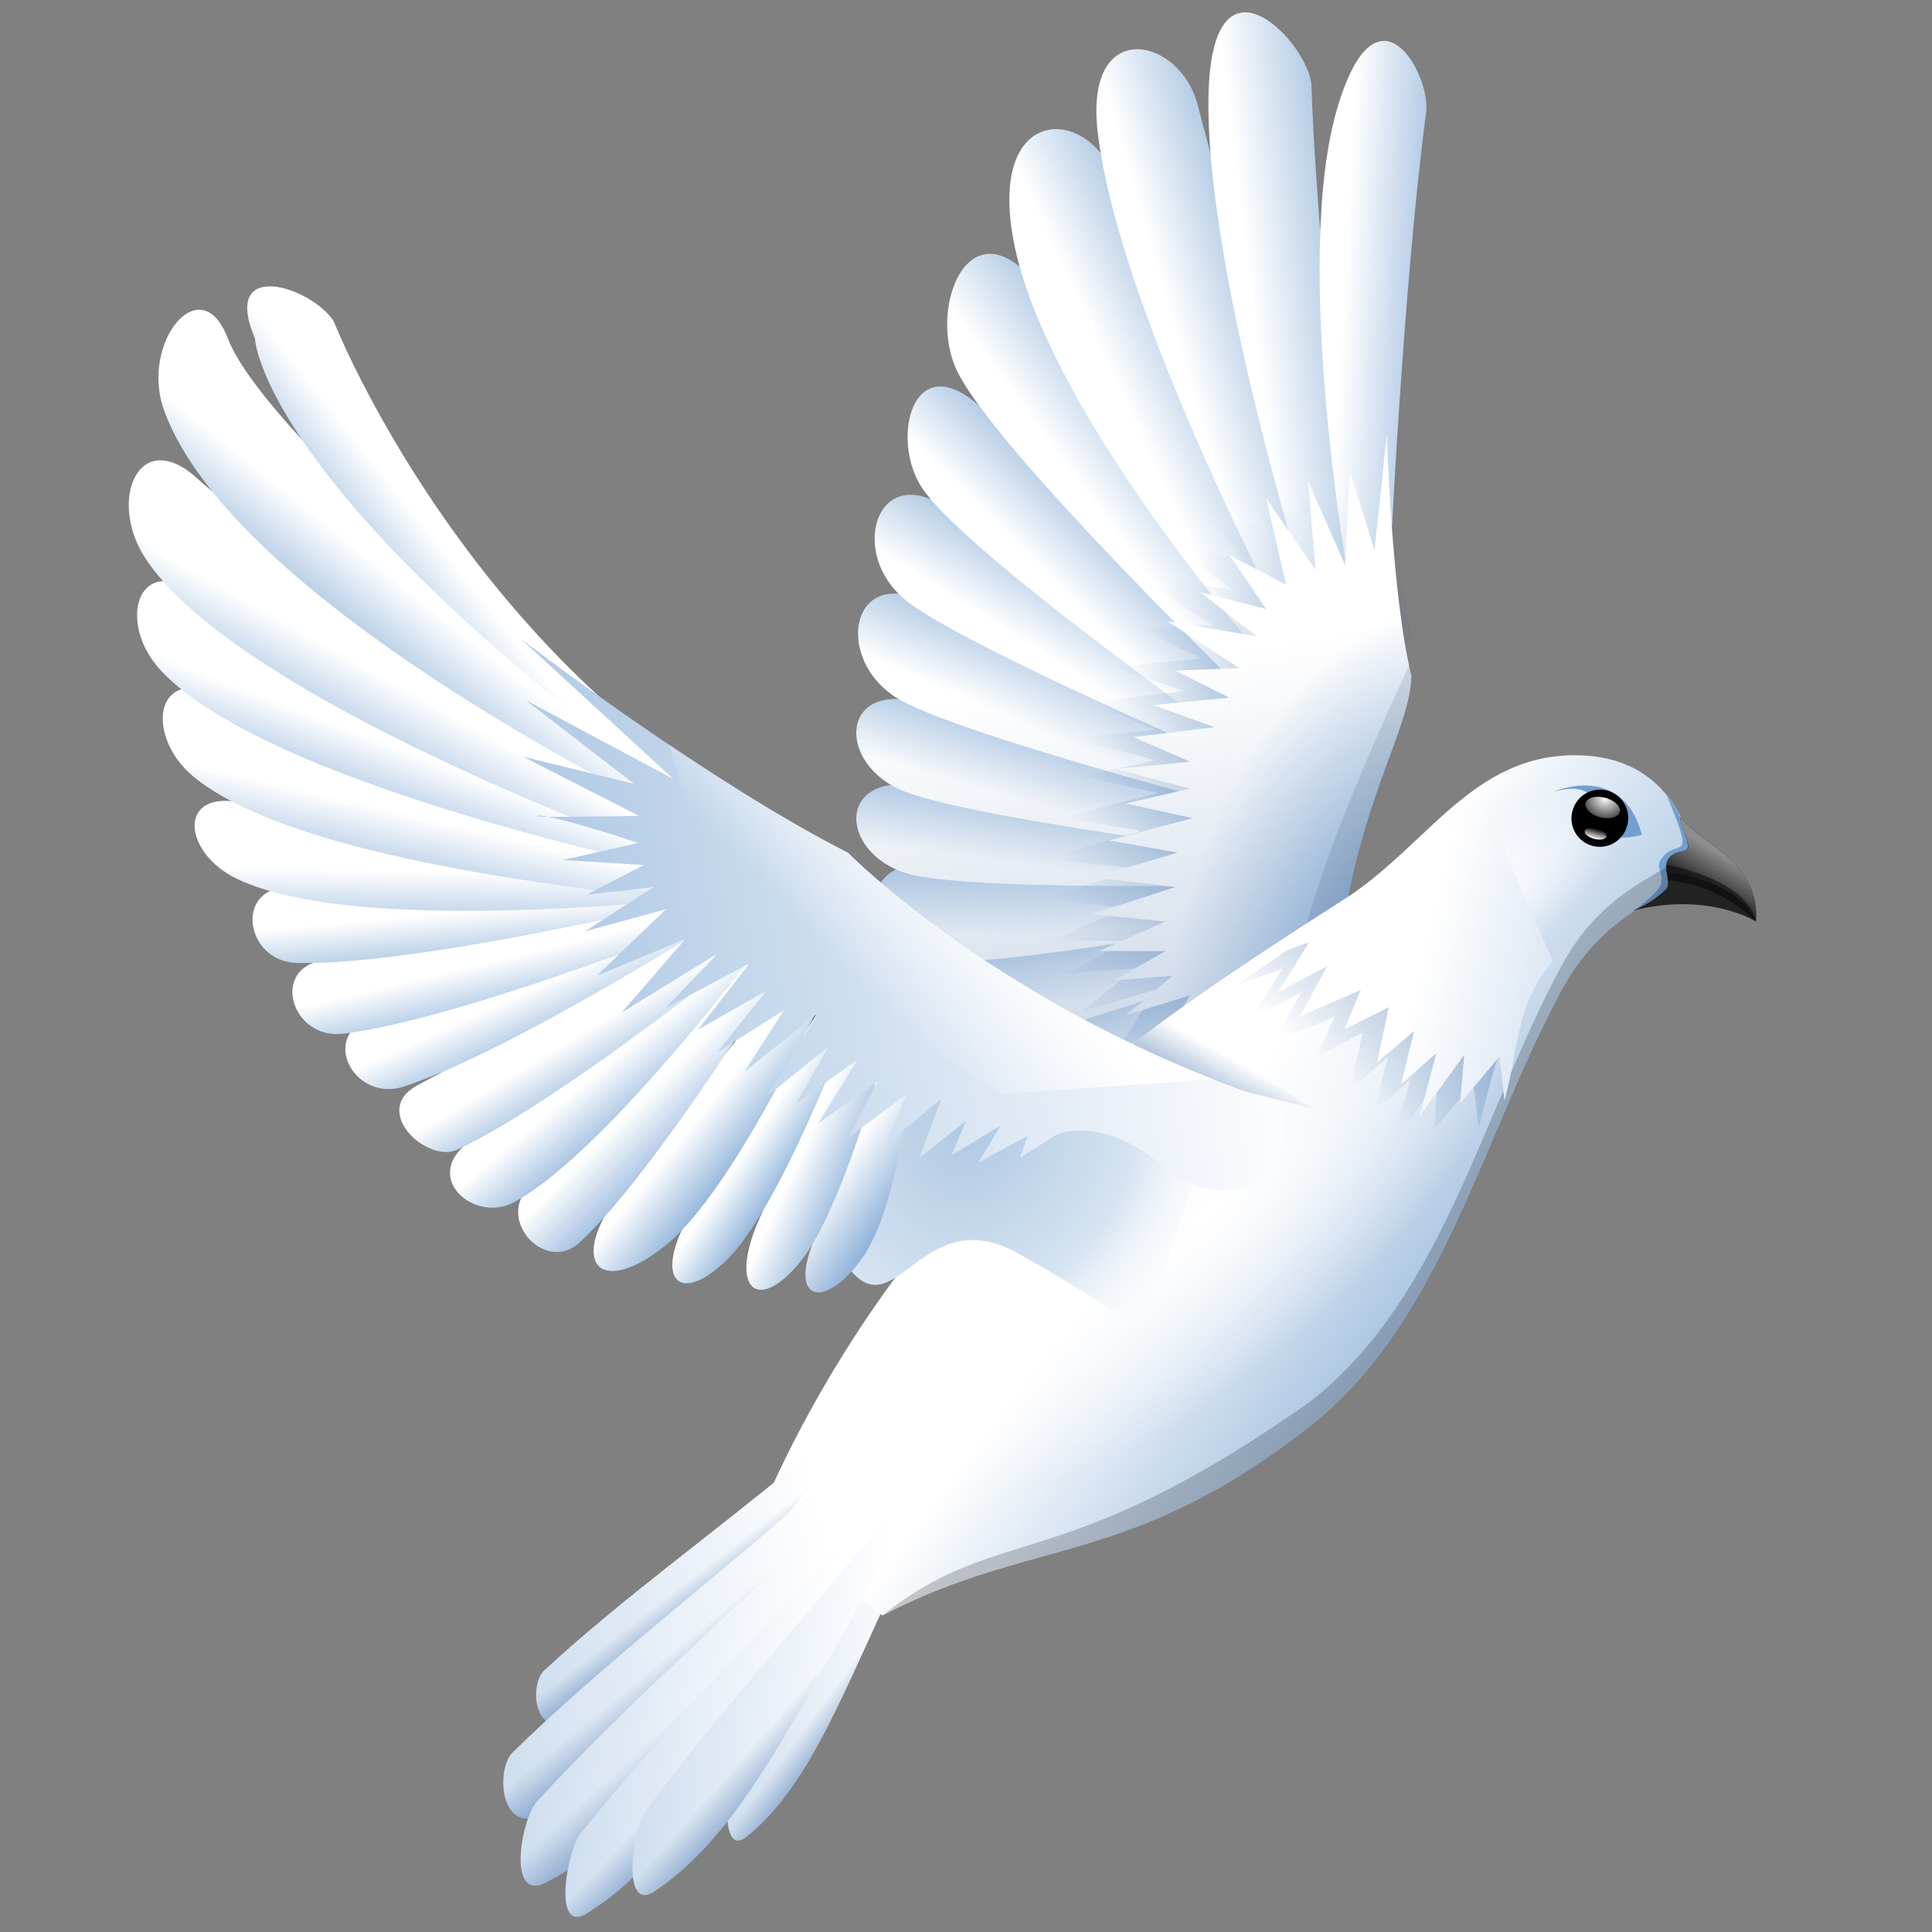 <?xml version="1.0" encoding="UTF-8" standalone="no"?>
<!-- Created with Inkscape (http://www.inkscape.org/) -->

<svg
   xmlns:dc="http://purl.org/dc/elements/1.1/"
   xmlns:cc="http://creativecommons.org/ns#"
   xmlns:rdf="http://www.w3.org/1999/02/22-rdf-syntax-ns#"
   xmlns:svg="http://www.w3.org/2000/svg"
   xmlns="http://www.w3.org/2000/svg"
   xmlns:xlink="http://www.w3.org/1999/xlink"
   xmlns:sodipodi="http://sodipodi.sourceforge.net/DTD/sodipodi-0.dtd"
   xmlns:inkscape="http://www.inkscape.org/namespaces/inkscape"
   version="1.0"
   width="512"
   height="512"
   id="svg3314"
   inkscape:version="0.48.3.1 r9886"
   sodipodi:docname="colomba.svg">
  <rect width="100%" height="100%" fill="#808080" stroke="none"/>
  <sodipodi:namedview
     pagecolor="#ffffff"
     bordercolor="#666666"
     borderopacity="1"
     objecttolerance="10"
     gridtolerance="10"
     guidetolerance="10"
     inkscape:pageopacity="0"
     inkscape:pageshadow="2"
     inkscape:window-width="1280"
     inkscape:window-height="973"
     id="namedview78"
     showgrid="false"
     inkscape:zoom="1.4882812"
     inkscape:cx="140.89263"
     inkscape:cy="229.87417"
     inkscape:window-x="-4"
     inkscape:window-y="-4"
     inkscape:window-maximized="1"
     inkscape:current-layer="svg3314" />
  <defs
     id="defs3316">
    <linearGradient
       id="linearGradient9111">
      <stop
         offset="0"
         style="stop-color:#ffffff;stop-opacity:1"
         id="stop9113" />
      <stop
         offset="1"
         style="stop-color:#ffffff;stop-opacity:0"
         id="stop9115" />
    </linearGradient>
    <linearGradient
       id="linearGradient10381">
      <stop
         offset="0"
         style="stop-color:#3465a4;stop-opacity:1"
         id="stop10383" />
      <stop
         offset="1"
         style="stop-color:#3465a4;stop-opacity:0"
         id="stop10385" />
    </linearGradient>
    <linearGradient
       id="linearGradient5537">
      <stop
         offset="0"
         style="stop-color:#73a0d0;stop-opacity:1"
         id="stop5539" />
      <stop
         offset="1"
         style="stop-color:#ffffff;stop-opacity:1"
         id="stop5541" />
    </linearGradient>
    <clipPath
       id="clipPath3613">
      <rect
         style="fill:#ffffff;fill-opacity:1;fill-rule:nonzero;stroke:none"
         id="rect3615"
         y="6"
         x="6"
         ry="6"
         rx="6"
         height="84"
         width="84" />
    </clipPath>
    <linearGradient
       gradientUnits="userSpaceOnUse"
       xlink:href="#linearGradient3737"
       id="linearGradient3613"
       y2="138.661"
       x2="48"
       y1="20.221"
       x1="48" />
    <filter
       id="filter3794"
       color-interpolation-filters="sRGB"
       height="1.384"
       width="1.384"
       y="-0.192"
       x="-0.192">
      <feGaussianBlur
         stdDeviation="5.28"
         id="feGaussianBlur3796" />
    </filter>
    <filter
       id="filter3174"
       color-interpolation-filters="sRGB">
      <feGaussianBlur
         stdDeviation="1.71"
         id="feGaussianBlur3176" />
    </filter>
    <linearGradient
       id="linearGradient3737">
      <stop
         offset="0"
         style="stop-color:#ffffff;stop-opacity:1"
         id="stop3739" />
      <stop
         offset="1"
         style="stop-color:#ffffff;stop-opacity:0"
         id="stop3741" />
    </linearGradient>
    <linearGradient
       gradientTransform="scale(1.006,0.994)"
       gradientUnits="userSpaceOnUse"
       id="ButtonShadow"
       y2="7.017"
       x2="45.448"
       y1="92.54"
       x1="45.448">
      <stop
         offset="0"
         style="stop-color:#000000;stop-opacity:1"
         id="stop3750" />
      <stop
         offset="1"
         style="stop-color:#000000;stop-opacity:0.588"
         id="stop3752" />
    </linearGradient>
    <linearGradient
       id="linearGradient4180">
      <stop
         offset="0"
         style="stop-color:#ffffff;stop-opacity:1"
         id="stop4182" />
      <stop
         offset="1"
         style="stop-color:#ffffff;stop-opacity:0"
         id="stop4184" />
    </linearGradient>
    <linearGradient
       id="linearGradient4365">
      <stop
         offset="0"
         style="stop-color:#afc9e4;stop-opacity:1"
         id="stop4367" />
      <stop
         offset="0.608"
         style="stop-color:#d7e4f1;stop-opacity:1"
         id="stop4373" />
      <stop
         offset="1"
         style="stop-color:#ffffff;stop-opacity:0"
         id="stop4369" />
    </linearGradient>
    <linearGradient
       id="linearGradient4386">
      <stop
         offset="0"
         style="stop-color:#ffffff;stop-opacity:1"
         id="stop4388" />
      <stop
         offset="1"
         style="stop-color:#ffffff;stop-opacity:0"
         id="stop4390" />
    </linearGradient>
    <linearGradient
       id="linearGradient4689">
      <stop
         offset="0"
         style="stop-color:#333333;stop-opacity:1"
         id="stop4691" />
      <stop
         offset="1"
         style="stop-color:#8e8e8e;stop-opacity:1"
         id="stop4693" />
    </linearGradient>
    <linearGradient
       inkscape:collect="always"
       xlink:href="#linearGradient5537"
       id="linearGradient6275"
       gradientUnits="userSpaceOnUse"
       gradientTransform="matrix(-0.294,-0.941,0.643,-0.265,66.561,108.934)"
       x1="70.451"
       y1="14.619"
       x2="64.943"
       y2="14.321" />
    <linearGradient
       inkscape:collect="always"
       xlink:href="#linearGradient5537"
       id="linearGradient6277"
       gradientUnits="userSpaceOnUse"
       gradientTransform="matrix(-0.138,-0.976,0.678,-0.158,54.736,107.613)"
       x1="70.451"
       y1="14.619"
       x2="64.943"
       y2="14.321" />
    <linearGradient
       inkscape:collect="always"
       xlink:href="#linearGradient5537"
       id="linearGradient6279"
       gradientUnits="userSpaceOnUse"
       gradientTransform="matrix(-0.064,-0.988,0.837,-0.07,47.383,104.467)"
       x1="70.451"
       y1="14.619"
       x2="64.943"
       y2="14.321" />
    <linearGradient
       inkscape:collect="always"
       xlink:href="#linearGradient5537"
       id="linearGradient6281"
       gradientUnits="userSpaceOnUse"
       gradientTransform="matrix(0.105,-0.899,0.873,0.063,35.225,94.387)"
       x1="70.451"
       y1="14.619"
       x2="64.943"
       y2="14.321" />
    <linearGradient
       inkscape:collect="always"
       xlink:href="#linearGradient5537"
       id="linearGradient6283"
       gradientUnits="userSpaceOnUse"
       gradientTransform="matrix(0.237,-0.873,0.854,0.192,26.535,88.557)"
       x1="70.451"
       y1="14.619"
       x2="64.943"
       y2="14.321" />
    <linearGradient
       inkscape:collect="always"
       xlink:href="#linearGradient5537"
       id="linearGradient6285"
       gradientUnits="userSpaceOnUse"
       gradientTransform="matrix(0.374,-0.925,0.894,0.325,17.313,87.355)"
       x1="70.451"
       y1="14.619"
       x2="64.943"
       y2="14.321" />
    <linearGradient
       inkscape:collect="always"
       xlink:href="#linearGradient5537"
       id="linearGradient6287"
       gradientUnits="userSpaceOnUse"
       gradientTransform="matrix(0.508,-0.859,0.835,0.455,9.334,78.272)"
       x1="70.451"
       y1="14.619"
       x2="64.943"
       y2="14.321" />
    <linearGradient
       inkscape:collect="always"
       xlink:href="#linearGradient5537"
       id="linearGradient6289"
       gradientUnits="userSpaceOnUse"
       gradientTransform="matrix(0.69,-0.721,0.71,0.633,-0.922,63.732)"
       x1="70.451"
       y1="14.619"
       x2="64.943"
       y2="14.321" />
    <linearGradient
       inkscape:collect="always"
       xlink:href="#linearGradient5537"
       id="linearGradient6291"
       gradientUnits="userSpaceOnUse"
       gradientTransform="matrix(0.911,-0.728,0.708,0.855,-13.727,58.023)"
       x1="70.451"
       y1="14.619"
       x2="64.943"
       y2="14.321" />
    <linearGradient
       inkscape:collect="always"
       xlink:href="#linearGradient5537"
       id="linearGradient6293"
       gradientUnits="userSpaceOnUse"
       gradientTransform="matrix(1.038,-0.531,0.522,0.98,-18.519,38.867)"
       x1="70.451"
       y1="14.619"
       x2="64.943"
       y2="14.321" />
    <linearGradient
       inkscape:collect="always"
       xlink:href="#linearGradient5537"
       id="linearGradient6295"
       gradientUnits="userSpaceOnUse"
       gradientTransform="matrix(1.107,-0.367,0.367,1.048,-18.822,24.457)"
       x1="70.451"
       y1="14.619"
       x2="64.943"
       y2="14.321" />
    <linearGradient
       inkscape:collect="always"
       xlink:href="#linearGradient5537"
       id="linearGradient6297"
       gradientUnits="userSpaceOnUse"
       gradientTransform="matrix(1.152,-0.182,0.192,1.093,-16.199,10.821)"
       x1="70.451"
       y1="14.619"
       x2="64.943"
       y2="14.321" />
    <linearGradient
       inkscape:collect="always"
       xlink:href="#linearGradient5537"
       id="linearGradient6299"
       gradientUnits="userSpaceOnUse"
       x1="70.451"
       y1="14.619"
       x2="64.943"
       y2="14.321" />
    <radialGradient
       inkscape:collect="always"
       xlink:href="#linearGradient10381"
       id="radialGradient6301"
       gradientUnits="userSpaceOnUse"
       gradientTransform="matrix(1.154,0.199,-0.365,2.12,2.864,-49.798)"
       cx="63.151"
       cy="35.27"
       fx="63.151"
       fy="35.27"
       r="6.444" />
    <radialGradient
       inkscape:collect="always"
       xlink:href="#linearGradient5537"
       id="radialGradient6303"
       gradientUnits="userSpaceOnUse"
       gradientTransform="matrix(1.405,0.376,-0.606,2.263,-5.323,-67.028)"
       cx="67.607"
       cy="36.346"
       fx="67.607"
       fy="36.346"
       r="6.444" />
    <linearGradient
       inkscape:collect="always"
       xlink:href="#linearGradient10381"
       id="linearGradient6305"
       gradientUnits="userSpaceOnUse"
       gradientTransform="matrix(-0.294,-0.941,0.643,-0.265,66.561,108.934)"
       x1="61.917"
       y1="13.495"
       x2="80.083"
       y2="16.306" />
    <linearGradient
       inkscape:collect="always"
       xlink:href="#linearGradient5537"
       id="linearGradient6307"
       gradientUnits="userSpaceOnUse"
       x1="9.101"
       y1="69.385"
       x2="44.036"
       y2="65.869" />
    <linearGradient
       inkscape:collect="always"
       xlink:href="#linearGradient10381"
       id="linearGradient6309"
       gradientUnits="userSpaceOnUse"
       x1="37.048"
       y1="71.501"
       x2="35.177"
       y2="69.033" />
    <linearGradient
       inkscape:collect="always"
       xlink:href="#linearGradient5537"
       id="linearGradient6311"
       gradientUnits="userSpaceOnUse"
       x1="75.813"
       y1="55.175"
       x2="61.811"
       y2="44.605" />
    <linearGradient
       inkscape:collect="always"
       xlink:href="#linearGradient5537"
       id="linearGradient6313"
       gradientUnits="userSpaceOnUse"
       x1="9.101"
       y1="69.385"
       x2="44.036"
       y2="65.869" />
    <linearGradient
       inkscape:collect="always"
       xlink:href="#linearGradient10381"
       id="linearGradient6315"
       gradientUnits="userSpaceOnUse"
       x1="35.888"
       y1="70.861"
       x2="34.263"
       y2="68.752" />
    <linearGradient
       inkscape:collect="always"
       xlink:href="#linearGradient5537"
       id="linearGradient6317"
       gradientUnits="userSpaceOnUse"
       x1="9.101"
       y1="69.385"
       x2="44.036"
       y2="65.869" />
    <linearGradient
       inkscape:collect="always"
       xlink:href="#linearGradient10381"
       id="linearGradient6319"
       gradientUnits="userSpaceOnUse"
       x1="36.134"
       y1="71.2"
       x2="34.322"
       y2="68.86" />
    <linearGradient
       inkscape:collect="always"
       xlink:href="#linearGradient5537"
       id="linearGradient6321"
       gradientUnits="userSpaceOnUse"
       x1="9.101"
       y1="69.385"
       x2="44.036"
       y2="65.869" />
    <linearGradient
       inkscape:collect="always"
       xlink:href="#linearGradient10381"
       id="linearGradient6323"
       gradientUnits="userSpaceOnUse"
       x1="36.865"
       y1="71.452"
       x2="34.861"
       y2="68.836" />
    <linearGradient
       inkscape:collect="always"
       xlink:href="#linearGradient5537"
       id="linearGradient6325"
       gradientUnits="userSpaceOnUse"
       x1="9.101"
       y1="69.385"
       x2="44.036"
       y2="65.869" />
    <linearGradient
       inkscape:collect="always"
       xlink:href="#linearGradient10381"
       id="linearGradient6327"
       gradientUnits="userSpaceOnUse"
       x1="37.048"
       y1="71.501"
       x2="35.177"
       y2="69.033" />
    <linearGradient
       inkscape:collect="always"
       xlink:href="#linearGradient5537"
       id="linearGradient6329"
       gradientUnits="userSpaceOnUse"
       x1="9.101"
       y1="69.385"
       x2="44.036"
       y2="65.869" />
    <linearGradient
       inkscape:collect="always"
       xlink:href="#linearGradient10381"
       id="linearGradient6331"
       gradientUnits="userSpaceOnUse"
       x1="37.048"
       y1="71.501"
       x2="35.177"
       y2="69.033" />
    <radialGradient
       inkscape:collect="always"
       xlink:href="#linearGradient4180"
       id="radialGradient6333"
       gradientUnits="userSpaceOnUse"
       gradientTransform="matrix(1,0,0,0.39,0,31.94)"
       cx="61.482"
       cy="52.375"
       fx="61.482"
       fy="52.375"
       r="13.604" />
    <radialGradient
       inkscape:collect="always"
       xlink:href="#linearGradient4180"
       id="radialGradient6335"
       gradientUnits="userSpaceOnUse"
       gradientTransform="matrix(1,0,0,0.39,0,31.94)"
       cx="61.482"
       cy="52.375"
       fx="61.482"
       fy="52.375"
       r="13.604" />
    <linearGradient
       inkscape:collect="always"
       xlink:href="#linearGradient9111"
       id="linearGradient6337"
       gradientUnits="userSpaceOnUse"
       x1="185.184"
       y1="178.868"
       x2="185.184"
       y2="162.244" />
    <radialGradient
       inkscape:collect="always"
       xlink:href="#linearGradient9111"
       id="radialGradient6339"
       gradientUnits="userSpaceOnUse"
       gradientTransform="matrix(1.766,0,0,3.005,-141.838,-325.263)"
       cx="185.184"
       cy="162.244"
       fx="185.184"
       fy="162.244"
       r="8.312" />
    <linearGradient
       inkscape:collect="always"
       xlink:href="#linearGradient10381"
       id="linearGradient6341"
       gradientUnits="userSpaceOnUse"
       gradientTransform="translate(2.082,-0.099)"
       x1="54.919"
       y1="46.038"
       x2="56.407"
       y2="43.36" />
    <linearGradient
       inkscape:collect="always"
       xlink:href="#linearGradient4689"
       id="linearGradient6343"
       gradientUnits="userSpaceOnUse"
       x1="79.55"
       y1="37.402"
       x2="80.238"
       y2="36.211" />
    <linearGradient
       inkscape:collect="always"
       xlink:href="#linearGradient10381"
       id="linearGradient6345"
       gradientUnits="userSpaceOnUse"
       gradientTransform="matrix(1.058,0,0,1.058,106.485,88.129)"
       x1="65.103"
       y1="43.974"
       x2="61.658"
       y2="48.192" />
    <linearGradient
       inkscape:collect="always"
       xlink:href="#linearGradient5537"
       id="linearGradient6347"
       gradientUnits="userSpaceOnUse"
       gradientTransform="matrix(1.058,0,0,1.058,106.485,88.129)"
       x1="84.465"
       y1="48.591"
       x2="65.205"
       y2="43.941" />
    <radialGradient
       inkscape:collect="always"
       xlink:href="#linearGradient4365"
       id="radialGradient6349"
       gradientUnits="userSpaceOnUse"
       gradientTransform="matrix(-0.855,1.48,-1.293,-0.747,156.591,10.982)"
       cx="49.605"
       cy="49.674"
       fx="49.605"
       fy="49.674"
       r="7.237" />
    <linearGradient
       inkscape:collect="always"
       xlink:href="#linearGradient5537"
       id="linearGradient6351"
       gradientUnits="userSpaceOnUse"
       gradientTransform="matrix(-0.279,-0.307,0.482,-0.184,41.614,61.198)"
       x1="20.933"
       y1="25.305"
       x2="26.543"
       y2="21.171" />
    <linearGradient
       inkscape:collect="always"
       xlink:href="#linearGradient5537"
       id="linearGradient6353"
       gradientUnits="userSpaceOnUse"
       gradientTransform="matrix(-0.143,-0.628,0.457,0.009,37.194,63.408)"
       x1="21.773"
       y1="25.738"
       x2="25.606"
       y2="21.657" />
    <linearGradient
       inkscape:collect="always"
       xlink:href="#linearGradient5537"
       id="linearGradient6355"
       gradientUnits="userSpaceOnUse"
       gradientTransform="matrix(-0.071,-0.64,0.453,0.061,33.054,62.593)"
       x1="23.039"
       y1="25.916"
       x2="26.253"
       y2="22.725" />
    <linearGradient
       inkscape:collect="always"
       xlink:href="#linearGradient5537"
       id="linearGradient6357"
       gradientUnits="userSpaceOnUse"
       gradientTransform="matrix(-0.093,-0.691,0.595,0.066,28.356,62.824)"
       x1="23.039"
       y1="25.916"
       x2="26.253"
       y2="22.725" />
    <linearGradient
       inkscape:collect="always"
       xlink:href="#linearGradient5537"
       id="linearGradient6359"
       gradientUnits="userSpaceOnUse"
       gradientTransform="matrix(-0.041,-0.757,0.647,0.124,23.07,62.771)"
       x1="22.78"
       y1="26.208"
       x2="26.077"
       y2="22.998" />
    <linearGradient
       inkscape:collect="always"
       xlink:href="#linearGradient5537"
       id="linearGradient6361"
       gradientUnits="userSpaceOnUse"
       gradientTransform="matrix(0.055,-0.756,0.626,0.206,19.138,59.639)"
       x1="22.78"
       y1="26.208"
       x2="25.83"
       y2="23.096" />
    <linearGradient
       inkscape:collect="always"
       xlink:href="#linearGradient5537"
       id="linearGradient6363"
       gradientUnits="userSpaceOnUse"
       gradientTransform="matrix(0.161,-0.715,0.703,0.262,13.609,55.778)"
       x1="22.78"
       y1="26.208"
       x2="25.573"
       y2="23.119" />
    <linearGradient
       inkscape:collect="always"
       xlink:href="#linearGradient5537"
       id="linearGradient6365"
       gradientUnits="userSpaceOnUse"
       gradientTransform="matrix(0.241,-0.692,0.669,0.34,10.673,51.417)"
       x1="22.78"
       y1="26.208"
       x2="25.573"
       y2="23.119" />
    <linearGradient
       inkscape:collect="always"
       xlink:href="#linearGradient5537"
       id="linearGradient6367"
       gradientUnits="userSpaceOnUse"
       gradientTransform="matrix(0.369,-0.633,0.591,0.462,7.409,46.028)"
       x1="22.78"
       y1="26.208"
       x2="25.573"
       y2="23.119" />
    <linearGradient
       inkscape:collect="always"
       xlink:href="#linearGradient5537"
       id="linearGradient6369"
       gradientUnits="userSpaceOnUse"
       gradientTransform="matrix(0.457,-0.573,0.519,0.542,5.36,40.667)"
       x1="22.78"
       y1="26.208"
       x2="25.573"
       y2="23.119" />
    <linearGradient
       inkscape:collect="always"
       xlink:href="#linearGradient5537"
       id="linearGradient6371"
       gradientUnits="userSpaceOnUse"
       gradientTransform="matrix(0.705,-0.484,0.53,0.625,-1.61,34.187)"
       x1="21.886"
       y1="27.666"
       x2="25.08"
       y2="23.701" />
    <linearGradient
       inkscape:collect="always"
       xlink:href="#linearGradient5537"
       id="linearGradient6373"
       gradientUnits="userSpaceOnUse"
       gradientTransform="matrix(0.825,-0.378,0.387,0.796,-2.835,25.103)"
       x1="21.886"
       y1="27.666"
       x2="25.08"
       y2="23.701" />
    <linearGradient
       inkscape:collect="always"
       xlink:href="#linearGradient5537"
       id="linearGradient6375"
       gradientUnits="userSpaceOnUse"
       gradientTransform="matrix(0.87,-0.261,0.274,0.842,-2.883,17.907)"
       x1="21.886"
       y1="27.666"
       x2="25.08"
       y2="23.701" />
    <linearGradient
       inkscape:collect="always"
       xlink:href="#linearGradient5537"
       id="linearGradient6377"
       gradientUnits="userSpaceOnUse"
       gradientTransform="matrix(0.986,-0.168,0.168,0.986,-3.536,9.227)"
       x1="21.886"
       y1="27.666"
       x2="25.08"
       y2="23.701" />
    <linearGradient
       inkscape:collect="always"
       xlink:href="#linearGradient5537"
       id="linearGradient6379"
       gradientUnits="userSpaceOnUse"
       x1="21.886"
       y1="27.666"
       x2="25.08"
       y2="23.701" />
    <linearGradient
       inkscape:collect="always"
       xlink:href="#linearGradient5537"
       id="linearGradient6381"
       gradientUnits="userSpaceOnUse"
       x1="23.58"
       y1="25.361"
       x2="27.459"
       y2="22.288" />
    <linearGradient
       inkscape:collect="always"
       xlink:href="#linearGradient5537"
       id="linearGradient6383"
       gradientUnits="userSpaceOnUse"
       x1="11.004"
       y1="45.352"
       x2="62.592"
       y2="38.611" />
    <linearGradient
       inkscape:collect="always"
       xlink:href="#linearGradient4386"
       id="linearGradient6385"
       gradientUnits="userSpaceOnUse"
       x1="49.875"
       y1="37.608"
       x2="45.741"
       y2="41.672" />
  </defs>
  <g
     id="layer2"
     style="display:none"
     transform="translate(69.231,360.182)">
    <rect
       width="86"
       height="85"
       rx="6"
       ry="6"
       x="5"
       y="7"
       id="rect3745"
       style="opacity:0.9;fill:url(#ButtonShadow);fill-opacity:1;fill-rule:nonzero;stroke:none;filter:url(#filter3174)" />
  </g>
  <g
     id="layer5"
     style="display:none"
     transform="translate(69.231,360.182)">
    <rect
       width="66"
       height="66"
       rx="12"
       ry="12"
       x="15"
       y="15"
       clip-path="url(#clipPath3613)"
       id="rect3171"
       style="opacity:0.1;fill:url(#linearGradient3613);fill-opacity:1;fill-rule:nonzero;stroke:#ffffff;stroke-width:0.5;stroke-linecap:round;stroke-linejoin:miter;stroke-miterlimit:4;stroke-opacity:1;stroke-dasharray:none;stroke-dashoffset:0;filter:url(#filter3794)" />
  </g>
  <g
     id="g6199"
     transform="matrix(6.578,0,0,6.578,-504.633,-635.085)">
    <g
       transform="translate(65.871,94.775)"
       id="g4584">
      <path
         d="m 63.213,39.352 c -0.319,0.132 -8.055,2.262 -12.678,3.654 -2.713,0.817 -1.022,4.148 1.296,3.725 2.493,-0.455 11.911,-5.913 11.911,-5.913 l -0.53,-1.466 z"
         inkscape:connector-curvature="0"
         id="path4643"
         style="fill:url(#linearGradient6275);fill-opacity:1;stroke:none" />
      <path
         d="m 62.656,38.402 c -0.336,0.078 -8.314,0.933 -13.101,1.561 -2.809,0.369 -1.678,3.929 0.679,3.885 2.534,-0.047 12.709,-3.914 12.709,-3.914 L 62.656,38.402 z"
         inkscape:connector-curvature="0"
         id="path4639"
         style="fill:url(#linearGradient6277);fill-opacity:1;stroke:none" />
      <path
         d="m 64.328,36.673 c -0.415,0.035 -10.164,-0.148 -16.025,-0.144 -3.44,0.003 -2.449,3.689 0.408,3.951 3.073,0.281 15.801,-2.247 15.801,-2.247 l -0.184,-1.561 z"
         inkscape:connector-curvature="0"
         id="path4635"
         style="fill:url(#linearGradient6279);fill-opacity:1;stroke:none" />
      <path
         d="m 64.356,35.954 c -0.433,-0.031 -10.435,-1.666 -16.468,-2.545 -3.541,-0.516 -3.157,2.95 -0.261,3.616 3.114,0.716 16.649,0.361 16.649,0.361 l 0.08,-1.432 z"
         inkscape:connector-curvature="0"
         id="path4631"
         style="fill:url(#linearGradient6281);fill-opacity:1;stroke:none" />
      <path
         d="m 63.983,35.072 c -0.424,-0.095 -10.074,-3.19 -15.911,-4.951 -3.425,-1.034 -3.558,2.451 -0.793,3.538 2.974,1.169 16.413,2.818 16.413,2.818 l 0.291,-1.404 z"
         inkscape:connector-curvature="0"
         id="path4627"
         style="fill:url(#linearGradient6283);fill-opacity:1;stroke:none" />
      <path
         d="M 64.94,33.779 C 64.497,33.618 54.183,29.61 48.48,26.22 c -3.387,-2.013 -4.166,2.208 -1.336,3.769 3.043,1.679 17.291,5.288 17.291,5.288 l 0.505,-1.499 z"
         inkscape:connector-curvature="0"
         id="path4623"
         style="fill:url(#linearGradient6285);fill-opacity:1;stroke:none" />
      <path
         d="M 64.445,32.43 C 64.031,32.204 54.434,26.698 49.302,22.493 c -3.047,-2.497 -4.45,1.559 -1.886,3.527 2.757,2.116 16.305,7.817 16.305,7.817 l 0.723,-1.407 z"
         inkscape:connector-curvature="0"
         id="path4619"
         style="fill:url(#linearGradient6287);fill-opacity:1;stroke:none" />
      <path
         d="m 63.166,31.616 c -0.352,-0.314 -7.92,-8.307 -12.487,-13.119 -3.002,-3.163 -4.079,0.954 -2.638,3.006 1.998,2.844 14.101,11.319 14.101,11.319 l 1.024,-1.206 z"
         inkscape:connector-curvature="0"
         id="path4615"
         style="fill:url(#linearGradient6289);fill-opacity:1;stroke:none" />
      <path
         d="m 65.058,31.042 c -0.351,-0.424 -7.685,-10.996 -12.113,-17.363 -2.91,-4.185 -4.833,0.445 -3.524,3.077 1.814,3.648 14.262,15.526 14.262,15.526 l 1.375,-1.239 z"
         inkscape:connector-curvature="0"
         id="path4611"
         style="fill:url(#linearGradient6291);fill-opacity:1;stroke:none" />
      <path
         d="M 64.068,28.168 C 63.809,27.682 58.778,15.839 55.669,8.735 54.54,6.155 51.027,6.086 51.563,10.734 c 0.835,7.243 10.911,18.374 10.911,18.374 l 1.595,-0.94 z"
         inkscape:connector-curvature="0"
         id="path4607"
         style="fill:url(#linearGradient6293);fill-opacity:1;stroke:none" />
      <path
         d="M 64.432,26.454 C 64.25,25.935 61.08,13.464 59.088,5.969 58.365,3.248 54.533,2.423 55.065,7.071 55.895,14.327 62.713,27.14 62.713,27.14 l 1.719,-0.686 z"
         inkscape:connector-curvature="0"
         id="path4603"
         style="fill:url(#linearGradient6295);fill-opacity:1;stroke:none" />
      <path
         d="M 65.625,26.313 C 65.53,25.771 63.948,12.983 63.68,5.232 63.622,3.57 59.644,-0.734 59.531,5.666 59.398,12.969 63.818,26.711 63.818,26.711 l 1.808,-0.398 z"
         inkscape:connector-curvature="0"
         id="path4599"
         style="fill:url(#linearGradient6297);fill-opacity:1;stroke:none" />
      <path
         d="m 66.814,25.32 c 0,-0.496 0.562,-12.099 1.487,-19.033 C 68.499,4.8 66.32,0.771 64.732,6.088 62.849,12.396 65.228,25.419 65.228,25.419 l 1.586,-0.099 z"
         inkscape:connector-curvature="0"
         id="path4589"
         style="fill:url(#linearGradient6299);fill-opacity:1;stroke:none" />
      <path
         inkscape:connector-curvature="0"
         d="m 66.719,19.281 -0.5,4.656 -1,-3.188 -0.188,3.781 -1.5,-3.375 0.312,3.562 -2,-2.875 0.812,3.469 -2.281,-1.188 1.469,2.188 -2.656,-0.688 2.281,1.781 -3.562,-0.594 2.875,1.875 -2.594,0.094 2.188,1.094 -3.062,0.312 2.469,0.875 -3.281,0.406 2.281,1 -2.969,0.281 2.969,0.812 -2.562,0.594 2.656,0.594 -3.375,0.875 2.781,0.5 -3.375,1 3.281,0.375 -3.375,1.094 2.969,0.312 -2.656,1.188 2.656,0 -2.062,1.188 2.375,-0.188 -1.875,1.562 2.562,-0.781 -1.188,1.969 7.031,-1.188 c 0,0 0.318,-8.303 3.094,-13.656 -0.793,-3.172 -1,-9.719 -1,-9.719 z"
         transform="matrix(1.157,0,0,1.113,-10.615,-4.955)"
         id="path4568"
         style="opacity:0.4;fill:url(#radialGradient6301);fill-opacity:1;stroke:none" />
      <path
         d="m 64.633,42.668 c 0.198,-7.534 3.073,-11.301 3.073,-13.68 -0.793,-3.172 -0.991,-9.715 -0.991,-9.715 l -0.496,4.659 -0.991,-3.172 -0.198,3.767 -1.487,-3.37 0.297,3.569 -1.983,-2.875 0.793,3.47 -2.28,-1.19 1.487,2.181 -2.677,-0.694 2.28,1.784 -3.569,-0.595 2.875,1.883 -2.577,0.099 2.181,1.09 -3.073,0.297 2.478,0.892 -3.271,0.397 2.28,0.991 -2.974,0.297 2.974,0.793 -2.577,0.595 2.677,0.595 -3.37,0.892 2.776,0.496 -3.37,0.991 3.271,0.397 -3.37,1.09 2.974,0.297 -2.677,1.19 2.677,0 -2.082,1.19 2.379,-0.198 -1.883,1.586 2.577,-0.793 -1.19,1.983 7.038,-1.19 z"
         inkscape:connector-curvature="0"
         id="path4546"
         style="fill:url(#radialGradient6303);fill-opacity:1;stroke:none" />
      <path
         d="m 67.625,28.562 c 0,0 -4.097,8.546 -4.593,12.511 L 64.656,41.719 C 65.059,34.823 67.719,31.275 67.719,29 67.686,28.871 67.655,28.702 67.625,28.562 z"
         inkscape:connector-curvature="0"
         id="path4579"
         style="opacity:0.1;fill:#000000;stroke:none" />
      <path
         d="M 60.875,2.281 C 60.156,2.375 59.573,3.256 59.531,5.656 59.518,6.395 59.554,7.212 59.625,8.062 59.45,7.396 59.256,6.579 59.094,5.969 58.371,3.248 54.531,2.414 55.062,7.062 c 0.032,0.276 0.077,0.584 0.125,0.875 -1.411,-1.737 -4.098,-1.326 -3.625,2.781 0.067,0.578 0.201,1.193 0.375,1.812 -2.319,-1.941 -3.681,1.906 -2.531,4.219 0.2,0.403 0.571,0.923 1,1.5 -2.791,-2.632 -3.771,1.262 -2.375,3.25 0.086,0.122 0.223,0.265 0.344,0.406 -2.24,-0.983 -3.151,2.002 -1.312,3.812 -2.093,-0.203 -2.275,2.875 0,4.219 -2.206,-0.099 -2.251,2.293 -0.344,3.438 -2.01,0.315 -1.697,2.584 0.25,3.438 -1.65,0.819 -0.724,3.239 1.469,3.625 -1.052,0.896 -0.434,2.756 0.969,3.281 -0.917,1.255 0.571,3.341 2.438,3 1.222,-0.223 4.094,-1.636 6.719,-3.031 l 6.062,-1.031 c 0.009,-0.328 0.013,-0.623 0.031,-0.938 0.008,-0.14 0.021,-0.269 0.031,-0.406 0.032,-0.442 0.076,-0.898 0.125,-1.312 0.049,-0.414 0.125,-0.8 0.188,-1.188 0.009,-0.054 0.022,-0.103 0.031,-0.156 0.083,-0.484 0.15,-0.962 0.25,-1.406 0.034,-0.152 0.089,-0.29 0.125,-0.438 0.122,-0.51 0.24,-1.01 0.375,-1.469 0.117,-0.393 0.255,-0.735 0.375,-1.094 0.045,-0.134 0.081,-0.276 0.125,-0.406 0.37,-1.069 0.699,-1.989 0.969,-2.781 0.011,-0.034 0.02,-0.06 0.031,-0.094 0.124,-0.37 0.239,-0.711 0.312,-1.031 0.002,-0.01 -0.002,-0.021 0,-0.031 0.037,-0.164 0.074,-0.316 0.094,-0.469 0.021,-0.16 0.031,-0.289 0.031,-0.438 -0.032,-0.129 -0.063,-0.298 -0.094,-0.438 -0.052,-0.239 -0.11,-0.485 -0.156,-0.75 0.083,-0.166 0.163,-0.338 0.25,-0.5 -0.338,-1.301 -0.605,-3.106 -0.781,-4.875 0.218,-3.965 0.714,-11.198 1.375,-16.156 C 68.511,4.794 66.306,0.777 64.719,6.094 64.302,7.49 64.103,9.223 64.031,11.062 63.869,8.999 63.748,6.968 63.688,5.219 63.652,4.18 62.073,2.126 60.875,2.281 z"
         inkscape:connector-curvature="0"
         id="path4647"
         style="opacity:0.3;fill:url(#linearGradient6305);fill-opacity:1;stroke:none" />
    </g>
    <g
       transform="translate(65.871,94.775)"
       id="g4505">
      <g
         transform="matrix(0.587,0.039,-0.079,1.21,26.636,-11.588)"
         id="g4140">
        <path
           d="m 43.168,60.566 c -3.776,3.128 -7.236,5.585 -10.405,8.507 -0.571,0.526 -0.48,2.752 1.125,2.039 4.399,-1.956 6.151,-5.384 9.983,-9.913 0.558,-0.66 -0.46,-0.834 -0.703,-0.633 z"
           inkscape:connector-curvature="0"
           id="path4142"
           style="fill:url(#linearGradient6307);fill-opacity:1;stroke:none" />
        <path
           d="m 35.928,63.806 c -3.776,3.128 0.003,2.345 -3.166,5.267 -0.571,0.526 -0.48,2.752 1.125,2.039 4.399,-1.956 6.151,-5.384 9.983,-9.913 0.558,-0.66 -7.7,2.406 -7.943,2.607 z"
           inkscape:connector-curvature="0"
           id="path4144"
           style="fill:url(#linearGradient6309);fill-opacity:1;stroke:none" />
      </g>
      <path
         d="M 74.297,32.198 C 70.133,32.198 68.316,35.885 65,38 59.996,41.192 54.647,44.75 50.504,49 44.231,55.435 41.338,63.089 41.338,63.089 l 5.056,3.767 c 6.047,-3.172 10.001,-1.937 17.249,-7.633 5.308,-4.171 6.899,-11.609 10.111,-17.546 2.021,-3.736 4.947,-3.641 5.353,-5.155 0,0 -0.338,-4.323 -4.809,-4.323 z"
         inkscape:connector-curvature="0"
         id="path4038"
         style="fill:url(#linearGradient6311);fill-opacity:1;stroke:none" />
      <path
         d="m 78,33.844 c 0.021,0.05 0.703,1.594 0.625,1.906 -0.082,0.329 -0.534,0.058 -0.906,0.719 -0.161,0.286 0.246,0.621 -0.031,1.062 -0.253,0.402 -1.273,1.137 -1.469,1.281 1.386,-1.017 2.621,-1.335 2.875,-2.281 0,0 -0.111,-1.462 -1.094,-2.688 z"
         inkscape:connector-curvature="0"
         id="path4703"
         style="fill:#729fcf;fill-opacity:1;stroke:none" />
      <path
         d="m 78.969,35.844 c -0.715,1.198 -3.354,1.396 -5.219,4.844 -3.212,5.937 -4.786,13.36 -10.094,17.531 -10.111,7.137 -12.492,4.858 -17.25,8.625 6.047,-3.172 10.002,-1.929 17.25,-7.625 5.308,-4.171 6.881,-11.594 10.094,-17.531 2.021,-3.736 4.938,-3.642 5.344,-5.156 0,0 -0.023,-0.282 -0.125,-0.688 z"
         inkscape:connector-curvature="0"
         id="path4535"
         style="opacity:0.2;fill:#000000;fill-opacity:1;stroke:none" />
      <path
         d="m 78.526,34.679 c 0.984,1.195 3.199,1.76 3.059,4.221 0,0 -1.879,-1.215 -4.973,-0.442 0,0 0.188,-0.066 0.451,-0.207 0.263,-0.141 0.602,-0.358 0.903,-0.661 0.301,-0.303 -0.482,-1.339 0.679,-1.524 0.491,-0.078 -0.07,-0.802 -0.12,-1.388 z"
         inkscape:connector-curvature="0"
         id="path4040"
         style="fill:#222222;fill-opacity:1;stroke:none" />
      <g
         id="g4094">
        <path
           d="m 43.168,60.566 c -3.776,3.128 -7.236,5.585 -10.405,8.507 -0.571,0.526 -0.48,2.752 1.125,2.039 4.399,-1.956 6.151,-5.384 9.983,-9.913 0.558,-0.66 -0.46,-0.834 -0.703,-0.633 z"
           inkscape:connector-curvature="0"
           id="path4042"
           style="fill:url(#linearGradient6313);fill-opacity:1;stroke:none" />
        <path
           d="m 43.168,60.566 c -3.776,3.128 -7.236,5.585 -10.405,8.507 -0.571,0.526 -0.48,2.752 1.125,2.039 4.399,-1.956 6.151,-5.384 9.983,-9.913 0.558,-0.66 -0.46,-0.834 -0.703,-0.633 z"
           inkscape:connector-curvature="0"
           id="path4090"
           style="fill:url(#linearGradient6315);fill-opacity:1;stroke:none" />
      </g>
      <g
         transform="matrix(1.152,0,0,1.222,-6.255,-12.026)"
         id="g4098">
        <path
           d="m 43.168,60.566 c -3.776,3.128 -7.236,5.585 -10.405,8.507 -0.571,0.526 -0.48,2.752 1.125,2.039 4.399,-1.956 6.151,-5.384 9.983,-9.913 0.558,-0.66 -0.46,-0.834 -0.703,-0.633 z"
           inkscape:connector-curvature="0"
           id="path4100"
           style="fill:url(#linearGradient6317);fill-opacity:1;stroke:none" />
        <path
           d="m 43.168,60.566 c -3.776,3.128 -7.236,5.585 -10.405,8.507 -0.571,0.526 -0.48,2.752 1.125,2.039 4.399,-1.956 6.151,-5.384 9.983,-9.913 0.558,-0.66 -0.46,-0.834 -0.703,-0.633 z"
           inkscape:connector-curvature="0"
           id="path4102"
           style="fill:url(#linearGradient6319);fill-opacity:1;stroke:none" />
      </g>
      <g
         transform="matrix(0.852,0.168,-0.297,1.512,25.08,-35.598)"
         id="g4108">
        <path
           d="m 43.168,60.566 c -3.776,3.128 -7.236,5.585 -10.405,8.507 -0.571,0.526 -0.48,2.752 1.125,2.039 4.399,-1.956 6.151,-5.384 9.983,-9.913 0.558,-0.66 -0.46,-0.834 -0.703,-0.633 z"
           inkscape:connector-curvature="0"
           id="path4110"
           style="fill:url(#linearGradient6321);fill-opacity:1;stroke:none" />
        <path
           d="m 43.168,60.566 c -3.776,3.128 -7.236,5.585 -10.405,8.507 -0.571,0.526 -0.48,2.752 1.125,2.039 4.399,-1.956 6.151,-5.384 9.983,-9.913 0.558,-0.66 -0.46,-0.834 -0.703,-0.633 z"
           inkscape:connector-curvature="0"
           id="path4112"
           style="fill:url(#linearGradient6323);fill-opacity:1;stroke:none" />
      </g>
      <g
         transform="matrix(0.734,0.143,-0.292,1.513,30.369,-33.577)"
         id="g4118">
        <path
           d="m 43.168,60.566 c -3.776,3.128 -7.236,5.585 -10.405,8.507 -0.571,0.526 -0.48,2.752 1.125,2.039 4.399,-1.956 6.151,-5.384 9.983,-9.913 0.558,-0.66 -0.46,-0.834 -0.703,-0.633 z"
           inkscape:connector-curvature="0"
           id="path4120"
           style="fill:url(#linearGradient6325);fill-opacity:1;stroke:none" />
        <path
           d="m 43.168,60.566 c -3.776,3.128 -7.236,5.585 -10.405,8.507 -0.571,0.526 -0.48,2.752 1.125,2.039 4.399,-1.956 6.151,-5.384 9.983,-9.913 0.558,-0.66 -0.46,-0.834 -0.703,-0.633 z"
           inkscape:connector-curvature="0"
           id="path4122"
           style="fill:url(#linearGradient6327);fill-opacity:1;stroke:none" />
      </g>
      <g
         transform="matrix(0.739,0.114,-0.232,1.524,28.671,-34.27)"
         id="g4130">
        <path
           d="m 43.168,60.566 c -3.776,3.128 -7.236,5.585 -10.405,8.507 -0.571,0.526 -0.48,2.752 1.125,2.039 4.399,-1.956 6.151,-5.384 9.983,-9.913 0.558,-0.66 -0.46,-0.834 -0.703,-0.633 z"
           inkscape:connector-curvature="0"
           id="path4132"
           style="fill:url(#linearGradient6329);fill-opacity:1;stroke:none" />
        <path
           d="m 35.928,63.806 c -3.776,3.128 0.003,2.345 -3.166,5.267 -0.571,0.526 -0.48,2.752 1.125,2.039 4.399,-1.956 6.151,-5.384 9.983,-9.913 0.558,-0.66 -7.7,2.406 -7.943,2.607 z"
           inkscape:connector-curvature="0"
           id="path4134"
           style="fill:url(#linearGradient6331);fill-opacity:1;stroke:none" />
      </g>
      <path
         inkscape:connector-curvature="0"
         d="m 75.086,52.375 a 13.604,5.308 0 1 1 -27.208,0 13.604,5.308 0 1 1 27.208,0 z"
         transform="matrix(0.871,-0.774,0.8,0.839,-35.904,54.299)"
         id="path4170"
         style="color:#000000;fill:url(#radialGradient6333);fill-opacity:1;fill-rule:nonzero;stroke:none;stroke-width:1;marker:none;visibility:visible;display:inline;overflow:visible;enable-background:accumulate" />
      <path
         inkscape:connector-curvature="0"
         d="m 75.086,52.375 a 13.604,5.308 0 1 1 -27.208,0 13.604,5.308 0 1 1 27.208,0 z"
         transform="matrix(0.419,-0.322,0.384,0.349,24.199,39.826)"
         id="path4188"
         style="color:#000000;fill:url(#radialGradient6335);fill-opacity:1;fill-rule:nonzero;stroke:none;stroke-width:1.578;marker:none;visibility:visible;display:inline;overflow:visible;enable-background:accumulate" />
      <path
         d="m 73.439,33.666 c 0,0 2.764,-1.214 3.555,1.737 -2.799,0.75 -0.703,-2.501 -3.555,-1.737 z"
         inkscape:connector-curvature="0"
         id="path6450"
         style="fill:#729fcf;fill-opacity:1;fill-rule:evenodd;stroke:none;display:inline" />
      <g
         transform="matrix(0.095,0.025,-0.025,0.095,61.818,13.791)"
         id="g9129"
         style="display:inline">
        <path
           inkscape:connector-curvature="0"
           d="m 193.496,170.556 a 8.312,8.312 0 1 1 -16.623,0 8.312,8.312 0 1 1 16.623,0 z"
           transform="matrix(1.396,0,0,1.396,-71.556,-66.826)"
           id="path7337"
           style="fill:#000000;fill-opacity:1;stroke:none" />
        <path
           inkscape:connector-curvature="0"
           d="m 193.496,170.556 a 8.312,8.312 0 1 1 -16.623,0 8.312,8.312 0 1 1 16.623,0 z"
           transform="matrix(0.55,0,0,0.256,85.038,134.221)"
           id="path8224"
           style="fill:url(#linearGradient6337);fill-opacity:1;stroke:none" />
        <path
           inkscape:connector-curvature="0"
           d="m 193.496,170.556 a 8.312,8.312 0 1 1 -16.623,0 8.312,8.312 0 1 1 16.623,0 z"
           transform="matrix(0.869,0,0,0.489,26.032,83.33)"
           id="path9119"
           style="fill:url(#radialGradient6339);fill-opacity:1;stroke:none" />
      </g>
      <path
         d="m 58,42.688 c -0.674,0.486 -1.344,0.994 -2,1.5 l -0.188,0.25 7.938,2 -5.75,-3.75 z"
         inkscape:connector-curvature="0"
         id="path4394"
         style="opacity:0.8;fill:url(#linearGradient6341);fill-opacity:1;stroke:none;display:inline" />
      <path
         d="m 78.531,34.688 c 0.049,0.586 0.616,1.297 0.125,1.375 -0.657,0.105 -0.727,0.481 -0.688,0.844 1.799,0.222 3.223,0.981 3.594,1.969 0.01,0.009 0.021,0.022 0.031,0.031 0.141,-2.461 -2.078,-3.024 -3.062,-4.219 z"
         inkscape:connector-curvature="0"
         id="path4684"
         style="fill:url(#linearGradient6343);fill-opacity:1;stroke:none" />
      <path
         d="m 81.595,38.891 c -0.378,-1.716 -3.608,-2.283 -3.608,-2.283 l 0.063,0.643 c 0,0 1.817,-10e-7 3.545,1.64 z"
         inkscape:connector-curvature="0"
         id="path4701"
         style="opacity:0.5;fill:#000000;stroke:none" />
    </g>
    <g
       transform="translate(-41.491,0.672)"
       id="g6191">
      <path
         style="opacity:0.4;fill:url(#linearGradient6345);fill-opacity:1;stroke:none"
         id="path4225"
         inkscape:connector-curvature="0"
         d="m 173.402,131.869 -5.375,3.688 1.844,-0.656 -1.25,2 2,-1.031 -1.125,2 2.469,-1.031 -0.656,1.562 1.781,-0.906 -0.469,2.25 1.5,-1.281 -0.531,2.156 1.438,-1.25 -0.688,2.531 1.781,-2.469 -0.125,1.938 1.562,-1.875 0.219,1.812 0.5,-1.938 0.812,-2.688 -5.688,-4.812 z" />
      <path
         style="fill:url(#linearGradient6347);fill-opacity:1;stroke:none"
         id="path4237"
         inkscape:connector-curvature="0"
         d="m 178.024,128.314 -8.93,6.185 1.852,-0.661 -1.257,2.018 1.984,-1.058 -1.091,2.018 2.447,-1.058 -0.661,1.588 1.786,-0.893 -0.463,2.216 1.488,-1.257 -0.529,2.15 1.422,-1.257 -0.661,2.514 1.786,-2.447 -0.165,1.951 1.588,-1.885 0.198,1.786 c 0.6,-2.241 0.475,-3.939 1.951,-5.626 l -2.745,-6.28 z" />
    </g>
    <g
       transform="translate(65.871,94.775)"
       id="g4345">
      <path
         d="m 44.906,52.68 c 1.983,2.875 2.999,-2.602 6.939,-0.421 2.398,1.327 5.056,3.098 5.056,3.098 L 59.379,48.12 48.475,42.866 c 0,0 -2.478,4.064 -3.569,9.814 z"
         inkscape:connector-curvature="0"
         id="path4343"
         style="fill:url(#radialGradient6349);fill-opacity:1;stroke:none" />
      <path
         d="m 47.055,43.052 c 0,0 -3.009,7.338 -3.593,9.161 -0.66,2.057 0.733,2.184 2.105,0.262 1.824,-2.553 2.145,-9.55 2.145,-9.55 l -0.657,0.128 z"
         inkscape:connector-curvature="0"
         id="path4339"
         style="fill:url(#linearGradient6351);fill-opacity:1;stroke:none" />
      <path
         d="m 47.091,39.335 c 0,0 -4.678,9.254 -5.704,11.649 -1.158,2.704 -0.032,3.721 1.682,1.645 2.277,-2.759 4.608,-13.096 4.608,-13.096 l -0.586,-0.198 z"
         inkscape:connector-curvature="0"
         id="path4335"
         style="fill:url(#linearGradient6353);fill-opacity:1;stroke:none" />
      <path
         d="m 45.606,39.792 c 0,0 -5.693,8.667 -6.983,10.931 -1.456,2.556 -0.452,3.694 1.486,1.824 2.574,-2.484 6.057,-12.492 6.057,-12.492 l -0.56,-0.263 z"
         inkscape:connector-curvature="0"
         id="path4331"
         style="fill:url(#linearGradient6355);fill-opacity:1;stroke:none" />
      <path
         d="m 44.836,38.206 c 0,0 -7.474,9.358 -9.168,11.802 -1.912,2.759 -0.593,3.988 1.951,1.97 3.379,-2.682 7.953,-13.488 7.953,-13.488 l -0.736,-0.284 z"
         inkscape:connector-curvature="0"
         id="path4327"
         style="fill:url(#linearGradient6357);fill-opacity:1;stroke:none" />
      <path
         d="m 43.311,37.554 c 0,0 -8.708,9.775 -11.094,11.976 -1.448,1.334 0.586,3.576 1.968,2.308 3.483,-3.195 9.909,-13.911 9.909,-13.911 l -0.782,-0.373 z"
         inkscape:connector-curvature="0"
         id="path4323"
         style="fill:url(#linearGradient6359);fill-opacity:1;stroke:none" />
      <path
         d="m 42.421,37.201 c 0,0 -9.808,8.694 -12.527,10.468 -2.2,1.436 0.027,3.423 1.658,2.539 4.156,-2.251 11.597,-12.538 11.597,-12.538 l -0.729,-0.469 z"
         inkscape:connector-curvature="0"
         id="path4319"
         style="fill:url(#linearGradient6361);fill-opacity:1;stroke:none" />
      <path
         d="m 43.595,36.825 c 0,0 -12.702,6.956 -15.928,8.667 -1.916,1.016 0.376,3.169 1.605,2.596 C 34.092,45.839 44.383,37.349 44.383,37.349 l -0.788,-0.524 z"
         inkscape:connector-curvature="0"
         id="path4315"
         style="fill:url(#linearGradient6363);fill-opacity:1;stroke:none" />
      <path
         d="m 42.611,35.979 c 0,0 -13.333,5.681 -16.806,6.809 -2.106,0.683 -0.708,3.409 1.301,2.761 5.062,-1.632 16.229,-8.96 16.229,-8.96 L 42.611,35.979 z"
         inkscape:connector-curvature="0"
         id="path4311"
         style="fill:url(#linearGradient6365);fill-opacity:1;stroke:none" />
      <path
         d="m 41.714,36.998 c 0,0 -14.175,3.02 -17.8,3.461 -2.198,0.267 -1.348,3.21 0.747,2.959 5.281,-0.632 17.646,-5.683 17.646,-5.683 l -0.593,-0.737 z"
         inkscape:connector-curvature="0"
         id="path4307"
         style="fill:url(#linearGradient6367);fill-opacity:1;stroke:none" />
      <path
         d="m 40.607,36.667 c 0,0 -14.462,0.948 -18.113,0.864 -2.214,-0.052 -1.796,2.982 0.314,3.036 5.317,0.135 18.28,-3.085 18.28,-3.085 L 40.607,36.667 z"
         inkscape:connector-curvature="0"
         id="path4303"
         style="fill:url(#linearGradient6369);fill-opacity:1;stroke:none" />
      <path
         d="m 43.681,36.483 c 0,0 -18.755,-1.375 -23.004,-2.352 -2.718,-0.625 -2.498,1.983 -0.292,3.044 5.796,2.787 23.717,0.196 23.717,0.196 l -0.421,-0.887 z"
         inkscape:connector-curvature="0"
         id="path4299"
         style="fill:url(#linearGradient6371);fill-opacity:1;stroke:none" />
      <path
         d="m 42.312,37.29 c 0,0 -18.595,-5.511 -22.651,-7.486 -2.594,-1.263 -2.989,1.632 -1.013,3.264 5.189,4.284 23.88,5.282 23.88,5.282 l -0.216,-1.06 z"
         inkscape:connector-curvature="0"
         id="path4295"
         style="fill:url(#linearGradient6373);fill-opacity:1;stroke:none" />
      <path
         d="m 40.156,36.197 c 0,0 -17.659,-8.019 -21.404,-10.535 -2.395,-1.609 -3.185,1.205 -1.453,3.093 4.549,4.958 22.925,8.521 22.925,8.521 l -0.067,-1.079 z"
         inkscape:connector-curvature="0"
         id="path4291"
         style="fill:url(#linearGradient6375);fill-opacity:1;stroke:none" />
      <path
         d="m 40.442,35.961 c 0,0 -17.965,-11.548 -21.649,-14.912 -2.356,-2.152 -3.65,0.897 -2.058,3.267 4.182,6.225 23.614,12.868 23.614,12.868 l 0.093,-1.223 z"
         inkscape:connector-curvature="0"
         id="path4287"
         style="fill:url(#linearGradient6377);fill-opacity:1;stroke:none" />
      <path
         d="m 38.859,33.746 c 0,0 -17.056,-13.678 -18.835,-18.339 -1.096,-2.873 -3.542,0.188 -2.577,2.875 2.876,8.012 21.115,16.654 21.115,16.654 l 0.297,-1.19 z"
         inkscape:connector-curvature="0"
         id="path4257"
         style="fill:url(#linearGradient6379);fill-opacity:1;stroke:none" />
      <path
         d="M 39.454,33.349 C 28.847,26.311 24.287,14.713 24.287,14.713 c -0.892,-1.388 -4.56,-2.577 -3.172,0.694 0,0 0.198,6.047 17.447,18.637 l 0.892,-0.694 z"
         inkscape:connector-curvature="0"
         id="path4255"
         style="fill:url(#linearGradient6381);fill-opacity:1;stroke:none" />
      <path
         d="M 62.452,46.236 C 51.449,42.668 45.005,36.125 45.005,36.125 39.157,33.151 31.821,27.501 31.821,27.501 l 6.146,5.65 -5.948,-3.172 4.362,3.37 -4.461,-1.09 4.659,2.379 c 0,0 -4.461,0.099 -4.064,0 0.397,-0.099 4.064,1.09 4.064,1.09 l -3.073,0.694 3.271,0.198 -2.28,1.19 2.677,-0.297 -2.776,1.784 3.271,-0.892 -2.776,2.677 3.569,-1.487 -2.577,2.974 3.866,-2.379 -2.082,2.181 3.37,-1.784 -2.082,2.677 2.776,-1.586 -1.983,2.478 2.677,-1.685 -1.586,2.478 2.974,-2.379 -2.082,3.37 2.478,-1.983 -1.289,2.28 2.478,-1.784 -1.586,2.577 2.379,-1.685 -1.19,2.28 2.379,-1.784 -0.892,2.082 2.28,-1.883 -0.892,2.379 1.883,-1.487 -0.595,1.388 1.983,-1.19 -0.892,1.487 1.983,-1.09 -0.297,0.892 1.388,-0.892 c 0,0 1.825,-1.023 4.56,1.388 1.765,1.556 5.461,0.969 4.56,-2.677 z"
         inkscape:connector-curvature="0"
         id="path4253"
         style="fill:url(#linearGradient6383);fill-opacity:1;stroke:none" />
      <path
         d="M 37.781,31.75 39.75,38.5 51.161,45.845 59.719,45.25 C 50.392,41.585 45,36.125 45,36.125 42.635,34.922 40.049,33.277 37.781,31.75 z"
         inkscape:connector-curvature="0"
         id="path4381"
         style="fill:url(#linearGradient6385);fill-opacity:1;stroke:none" />
    </g>
  </g>
</svg>
